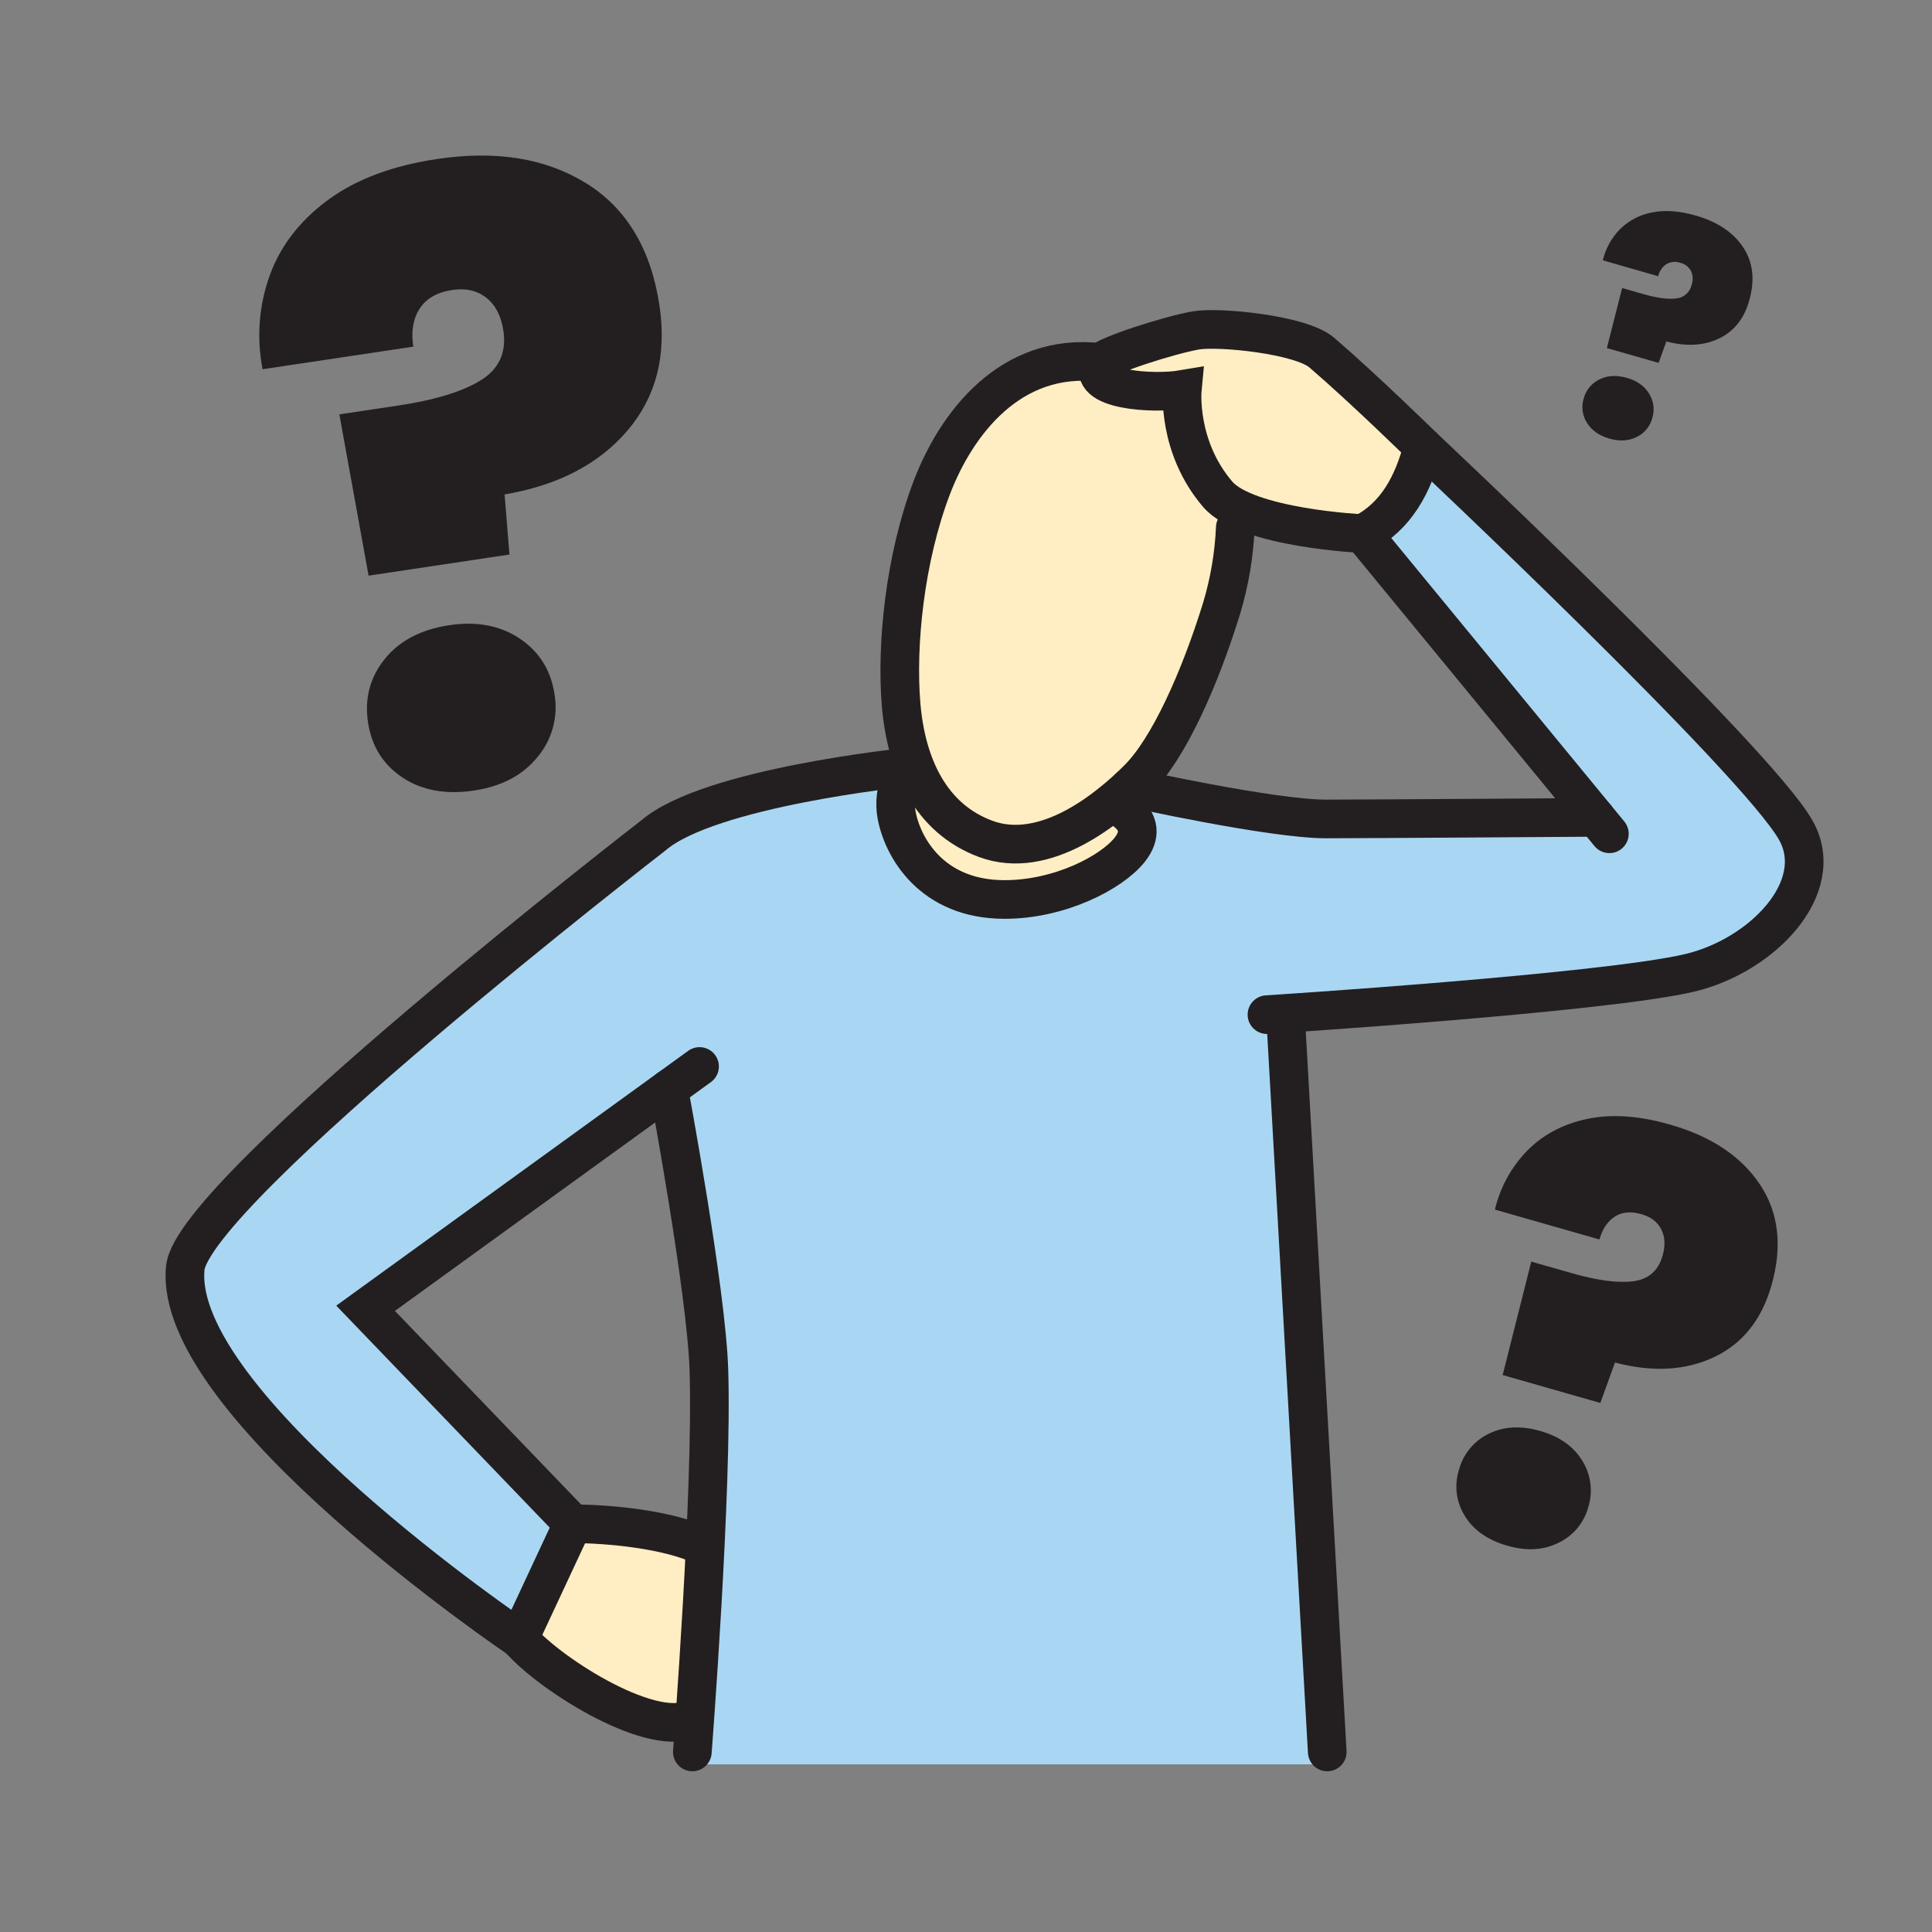 <svg width="1024" height="1024" viewBox="0 0 1024 1024" fill="none" xmlns="http://www.w3.org/2000/svg">
<rect x="0" y="0" width="1024" height="1024" fill="#808080" stroke="none"/>
<g id="social/i_dont_understand">
<g id="i dont understand">
<path id="Vector" d="M310.675 97.126C332.085 110.396 345.033 131.994 349.521 161.921C353.454 188.116 347.859 210.144 332.735 228.005C317.611 245.867 295.848 257.222 267.446 262.071L270.011 293.909L195.353 305.119L179.868 219.624L210.959 214.964C230.53 212.026 245.161 207.551 254.85 201.538C264.54 195.525 268.521 186.759 266.796 175.239C265.623 167.477 262.617 161.677 257.776 157.839C252.936 154.002 246.915 152.621 239.714 153.697C231.686 154.909 225.927 158.201 222.435 163.571C218.942 168.942 217.819 175.661 219.063 183.729L139.191 195.71C135.912 179.076 137.223 161.863 142.984 145.918C148.716 130.208 159.004 116.894 173.847 105.976C188.69 95.059 207.908 87.834 231.502 84.302C262.85 79.581 289.241 83.856 310.675 97.126ZM213.343 412.108C203.052 405.269 196.955 395.515 195.052 382.847C193.149 370.18 196.104 358.993 203.915 349.288C211.734 339.598 223.125 333.626 238.089 331.37C252.763 329.17 265.262 331.558 275.586 338.535C285.909 345.511 292.019 355.336 293.913 368.012C294.909 373.851 294.626 379.837 293.083 385.556C291.541 391.276 288.775 396.592 284.978 401.138C277.159 410.844 265.921 416.796 251.262 418.996C236.282 421.252 223.643 418.956 213.343 412.108Z" fill="#231F20"/>
<path id="Vector_2" d="M932.8 627.784C942.786 642.74 944.817 660.597 938.893 681.357C933.699 699.54 923.548 712.195 908.439 719.324C893.331 726.452 875.839 727.4 855.963 722.166L848.22 743.6L796.441 728.8L811.601 668.677L833.168 674.83C846.751 678.708 857.588 680.125 865.68 679.081C873.772 678.037 878.946 673.522 881.202 665.534C882.743 660.148 882.51 655.492 880.503 651.566C878.496 647.64 874.992 644.967 869.991 643.546C864.371 641.941 859.659 642.374 855.854 644.847C852.049 647.319 849.34 651.353 847.726 656.949L792.335 641.114C795.099 629.352 801.01 618.563 809.434 609.902C817.815 601.377 828.436 595.758 841.296 593.044C854.156 590.331 868.779 591.334 885.163 596.055C906.934 602.26 922.813 612.836 932.8 627.784ZM776.476 803.59C774.187 800.003 772.712 795.957 772.154 791.738C771.597 787.519 771.971 783.229 773.249 779.17C774.32 775.034 776.274 771.179 778.976 767.87C781.678 764.561 785.065 761.876 788.903 760C796.851 755.986 806.014 755.472 816.394 758.459C826.581 761.365 833.995 766.611 838.635 774.197C840.908 777.819 842.37 781.889 842.921 786.13C843.472 790.37 843.098 794.68 841.826 798.762C840.735 802.853 838.771 806.659 836.069 809.919C833.366 813.178 829.99 815.813 826.172 817.643C818.224 821.657 809.157 822.199 798.97 819.268C788.646 816.338 781.148 811.128 776.476 803.639V803.59Z" fill="#231F20"/>
<path id="Vector_3" d="M923.879 131.012C929.17 138.935 930.245 148.392 927.107 159.381C924.361 169.015 918.987 175.714 910.983 179.479C902.979 183.244 893.719 183.745 883.203 180.984L879.097 192.327L851.666 184.5L859.77 152.662L871.186 155.926C878.411 157.973 884.118 158.731 888.381 158.177C890.346 158.017 892.207 157.227 893.689 155.926C895.17 154.624 896.193 152.88 896.605 150.952C897.452 148.534 897.318 145.88 896.232 143.559C895.66 142.496 894.868 141.566 893.909 140.833C892.95 140.1 891.845 139.58 890.669 139.308C889.446 138.866 888.141 138.699 886.846 138.82C885.551 138.94 884.299 139.346 883.179 140.007C881 141.531 879.464 143.809 878.868 146.401L849.523 137.972C851 131.781 854.125 126.106 858.566 121.547C863.163 116.951 869.037 113.846 875.424 112.636C882.24 111.215 889.982 111.741 898.652 114.214C910.188 117.505 918.597 123.104 923.879 131.012ZM841.13 224.117C839.914 222.218 839.13 220.076 838.832 217.842C838.534 215.607 838.731 213.334 839.408 211.184C839.985 209.002 841.028 206.97 842.464 205.228C843.9 203.486 845.696 202.076 847.729 201.093C851.935 198.99 856.788 198.717 862.287 200.275C867.666 201.816 871.587 204.597 874.052 208.619C875.256 210.536 876.031 212.691 876.322 214.937C876.613 217.182 876.414 219.463 875.737 221.624C875.167 223.786 874.135 225.798 872.71 227.522C871.286 229.246 869.505 230.639 867.489 231.607C863.274 233.726 858.458 234.015 853.039 232.474C847.62 230.932 843.651 228.147 841.13 224.117Z" fill="#231F20"/>
<path id="Vector_4" d="M303.62 807.637L275.142 868.663C308.858 894.468 343.778 925.258 368.078 910.182L372.895 815.801L303.62 807.637Z" fill="#FFEEC3"/>
<path id="Vector_5" d="M722.23 282.829C722.23 282.829 671.921 278.964 659.084 270.932C626.572 255.013 626.572 206.438 626.572 206.438C609.654 209.533 593.94 208.846 582.019 196.022C582.019 196.022 621.382 175.479 634.05 175.082C646.718 174.684 680.049 171.012 696.088 184.053C712.127 197.094 757.139 239.444 757.139 239.444C747.782 260.215 736.367 275.4 722.23 282.829Z" fill="#FFEEC3"/>
<path id="Vector_6" d="M298.802 802.64L271.745 868.664C188.839 813.104 125.091 751.283 97.949 677.481C110.436 632.241 222.471 538.883 351.761 437.192C422.24 402.741 520.968 393.144 674.028 431.4L843.585 430.473L722.231 282.831L759.824 242.035C759.824 242.035 948.045 416.541 951.814 440.046C955.583 463.551 956.956 488.922 920.169 505.901C883.382 522.879 681.325 537.149 681.325 537.149L703.47 935.145H365.199C365.199 935.145 379.769 790.647 376.036 739.181C372.304 687.716 354.482 577.078 354.482 577.078L195.161 692.388L298.802 802.64Z" fill="#A9D7F3"/>
<path id="Vector_7" d="M480.037 406.724C480.037 406.724 462.721 483.79 539.811 474.723C635.421 463.428 589.001 425.702 589.001 425.702C589.001 425.702 629.436 378.968 640.129 344.385C650.822 309.802 681.299 229.81 610.109 199.369C538.92 168.928 499.568 232.459 487.683 277.314C475.798 322.168 480.037 406.724 480.037 406.724Z" fill="#FFEEC3"/>
<path id="Vector_8" d="M654.739 279.579C654.104 294.063 651.677 308.414 647.514 322.302C635.834 360.136 619.397 396.574 603.43 412.613C587.981 428.183 554.132 456.421 522.379 444.608C493.214 433.77 480.33 405.509 477.62 373.635C474.911 341.761 479.655 295.654 493.9 258.361C506.785 224.645 535.492 186.413 583.321 192.133" stroke="#231F20" stroke-width="20.483" stroke-miterlimit="10" stroke-linecap="round"/>
<path id="Vector_9" d="M372.932 819.546C354.424 810.623 322.598 807.637 303.621 807.637L193.766 693.411L370.776 565.253" stroke="#231F20" stroke-width="20.483" stroke-miterlimit="10" stroke-linecap="round"/>
<path id="Vector_10" d="M480.04 406.724C480.04 406.724 375.965 417.345 346.379 442.74C346.379 442.74 102.213 631.443 98.203 672.047C91.087 744.296 275.214 868.661 275.214 868.661C292.397 888.41 347.993 922.848 368.15 910.181" stroke="#231F20" stroke-width="20.483" stroke-miterlimit="10" stroke-linecap="round"/>
<path id="Vector_11" d="M480.04 406.724C480.04 406.724 472.743 418.477 475.223 432.011C478.342 448.869 493.623 476.746 532.433 476.746C561.657 476.746 588.932 462.585 598.661 450.531C611.907 434.046 589.028 425.69 589.028 425.69" stroke="#231F20" stroke-width="20.483" stroke-miterlimit="10" stroke-linecap="round"/>
<path id="Vector_12" d="M598.65 417.345C598.65 417.345 673.862 434.059 702.81 434.059C724.942 434.059 845.851 433.217 845.851 433.217" stroke="#231F20" stroke-width="20.483" stroke-miterlimit="10" stroke-linecap="round"/>
<path id="Vector_13" d="M366.958 928.57C366.958 928.57 377.795 789.37 375.724 725.959C374.388 683.922 354.422 577.077 354.422 577.077" stroke="#231F20" stroke-width="20.483" stroke-miterlimit="10" stroke-linecap="round"/>
<path id="Vector_14" d="M681.325 537.786L703.47 928.57" stroke="#231F20" stroke-width="20.483" stroke-miterlimit="10" stroke-linecap="round"/>
<path id="Vector_15" d="M853.012 441.924L722.229 282.831C722.229 282.831 660.889 280.001 645.404 261.963C623.729 236.676 626.631 206.452 626.631 206.452C611.892 208.944 574.551 207.102 583.354 192.255C585.557 188.546 620.02 177.468 634.061 175.095C645.982 173.085 689.343 177.263 700.518 186.848C722.855 206.006 754.199 236.724 754.199 236.724C754.199 236.724 930.644 402.512 951.813 440.045C968.863 470.294 934.015 506.539 895.579 515.63C850.158 526.383 671.51 537.786 671.51 537.786" stroke="#231F20" stroke-width="20.483" stroke-miterlimit="10" stroke-linecap="round"/>
<path id="Vector_16" d="M275.142 868.663L303.62 807.637" stroke="#231F20" stroke-width="20.483" stroke-miterlimit="10" stroke-linecap="round"/>
<path id="Vector_17" d="M722.229 282.831C739.966 273.716 748.949 256.87 754.199 236.724" stroke="#231F20" stroke-width="20.483" stroke-miterlimit="10" stroke-linecap="round"/>
</g>
</g>
</svg>
